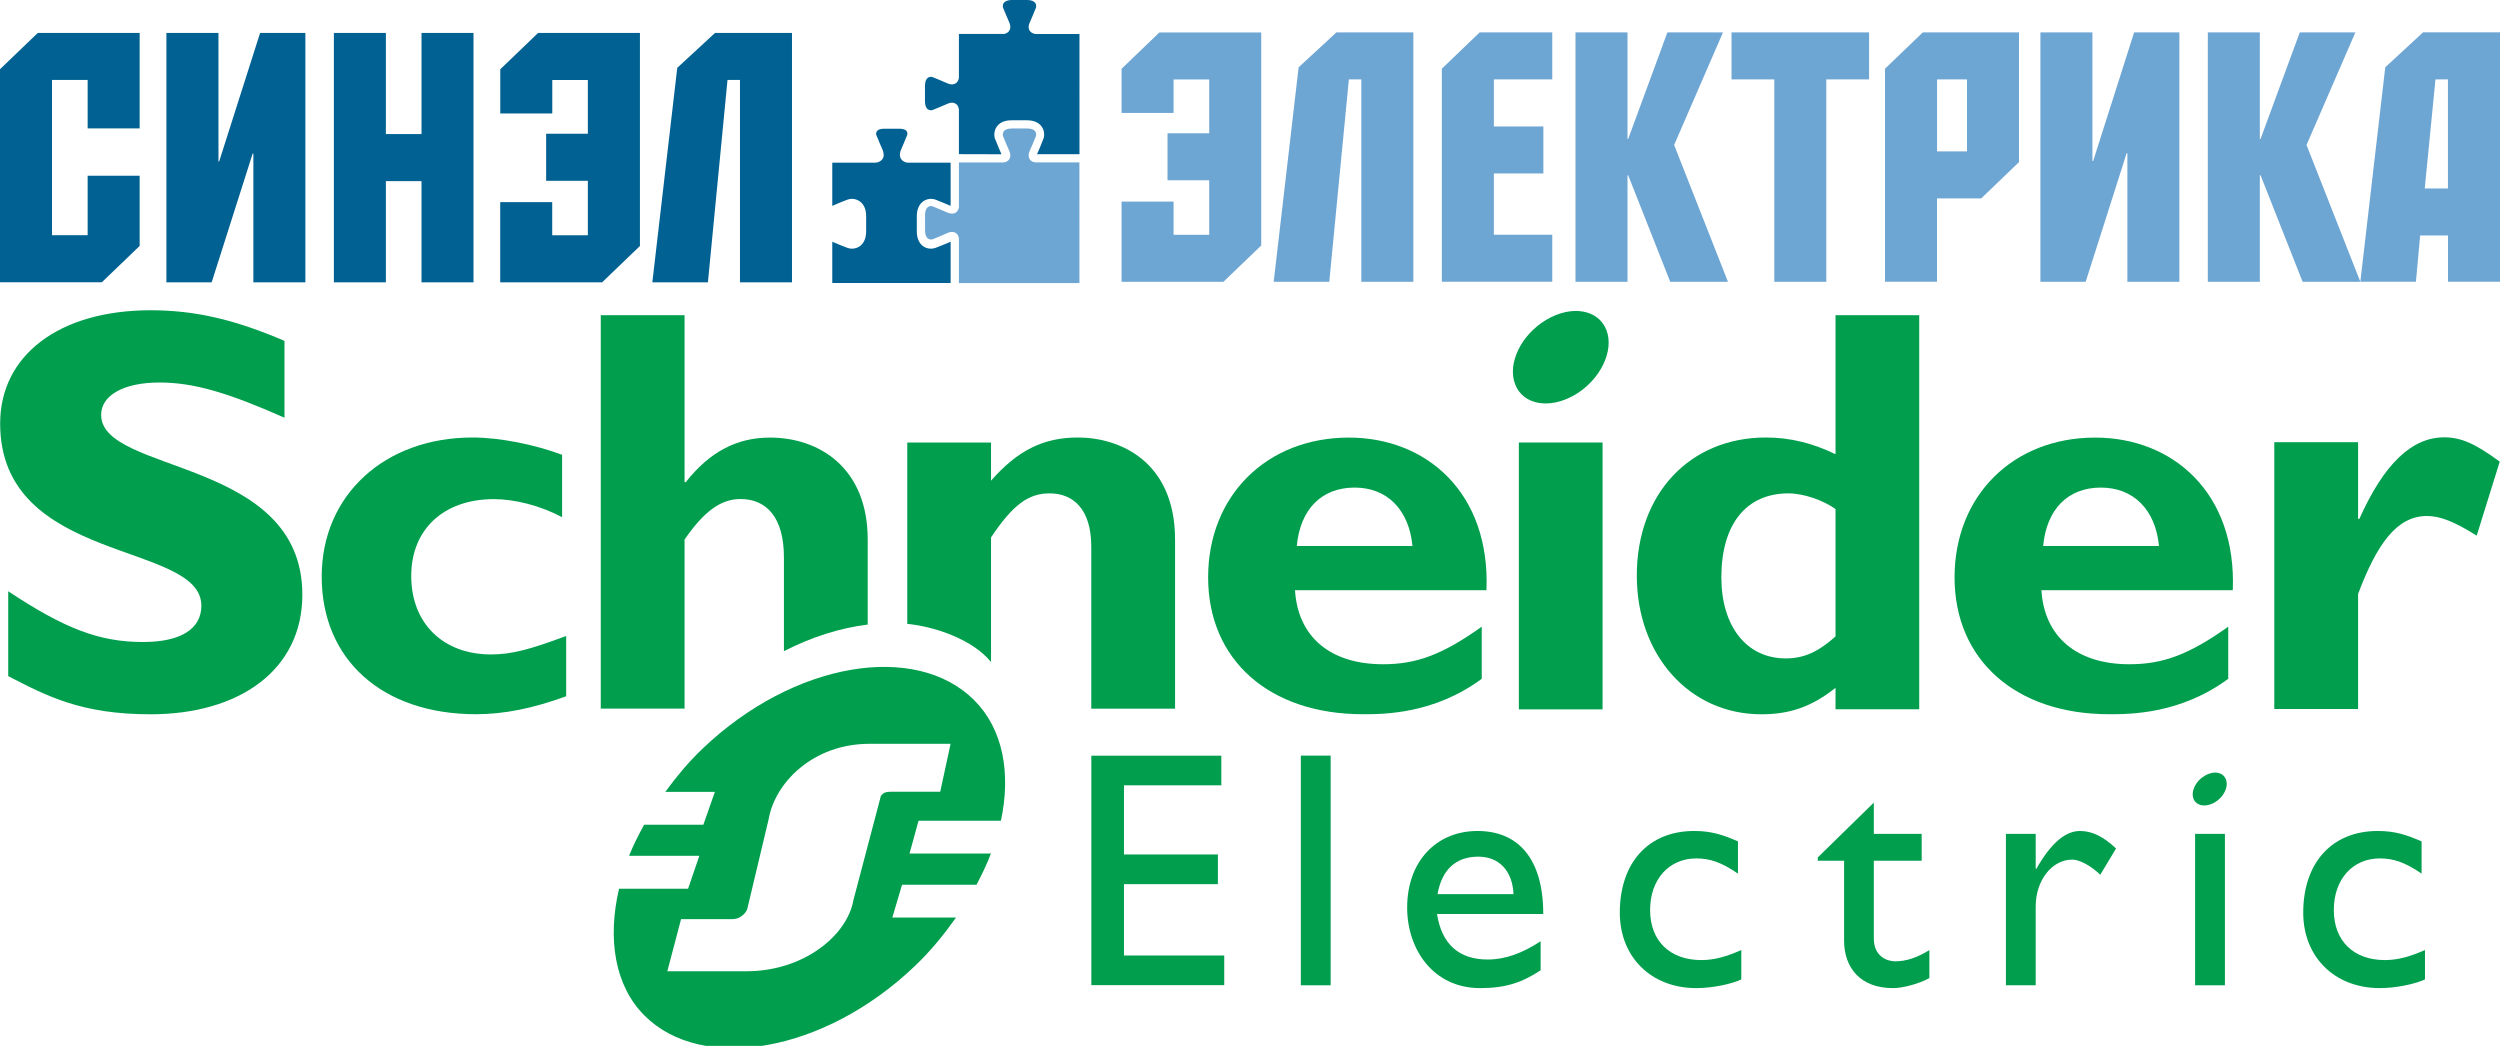 <?xml version="1.0" encoding="UTF-8" standalone="no"?>
<!-- Created with Inkscape (http://www.inkscape.org/) -->

<svg
   version="1.0"
   width="552"
   height="230.924"
   id="svg2"
   xml:space="preserve"
   sodipodi:docname="Schneider_Electric_2007.svg"
   inkscape:version="1.1.2 (b8e25be833, 2022-02-05)"
   xmlns:inkscape="http://www.inkscape.org/namespaces/inkscape"
   xmlns:sodipodi="http://sodipodi.sourceforge.net/DTD/sodipodi-0.dtd"
   xmlns="http://www.w3.org/2000/svg"
   xmlns:svg="http://www.w3.org/2000/svg"><sodipodi:namedview
     id="namedview103"
     pagecolor="#ffffff"
     bordercolor="#666666"
     borderopacity="1.0"
     inkscape:pageshadow="2"
     inkscape:pageopacity="0.0"
     inkscape:pagecheckerboard="0"
     showgrid="false"
     showguides="true"
     inkscape:guide-bbox="true"
     inkscape:zoom="1.2249583"
     inkscape:cx="84.90085"
     inkscape:cy="27.34787"
     inkscape:window-width="3084"
     inkscape:window-height="1360"
     inkscape:window-x="2027"
     inkscape:window-y="0"
     inkscape:window-maximized="1"
     inkscape:current-layer="g11" /><defs
     id="defs5"><clipPath
       id="clipPath17"><path
         d="M 0,842 H 595 V 0.11 H 0 Z"
         id="path19" /></clipPath><clipPath
       id="clipPath23"><path
         d="M 0,841.98 H 595.2 V 0 H 0 Z"
         id="path25" /></clipPath><clipPath
       id="clipPath33"><path
         d="M 0,856.173 H 609.449 V -14.063 H 0 Z"
         id="path35" /></clipPath><clipPath
       id="clipPath39"><path
         d="M 0,842 H 595 V 0.11 H 0 Z"
         id="path41" /></clipPath><clipPath
       id="clipPath45"><path
         d="M 0,841.98 H 595.2 V 0 H 0 Z"
         id="path47" /></clipPath><clipPath
       id="clipPath69"><path
         d="m 409.441,126.252 v -43.63 h 147.796 v 43.63"
         id="path71" /></clipPath><clipPath
       id="clipPath101"><path
         d="m 409.441,126.252 v -43.63 h 147.796 v 43.63"
         id="path103" /></clipPath><clipPath
       id="clipPath113"><path
         d="M 0,842 H 595 V 0.11 H 0 Z"
         id="path115" /></clipPath><clipPath
       id="clipPath119"><path
         d="M 0,841.98 H 595.2 V 0 H 0 Z"
         id="path121" /></clipPath></defs><g
     transform="matrix(0.761,0,0,-0.761,-256.865,116.265)"
     id="g11"
     style="fill:#009e4d;fill-opacity:1"><g
       transform="matrix(4.907,0,0,4.907,-1671.545,-556.758)"
       id="g2510"
       style="fill:#009e4d;fill-opacity:1"><path
         d="m 426.252,119.898 c -3.379,1.5 -5.394,2.082 -7.395,2.082 -2.1,0 -3.445,-0.752 -3.445,-1.914 0,-3.507 11.897,-2.52 11.897,-10.632 0,-4.473 -3.753,-7.072 -8.967,-7.072 -4.09,0 -6.104,1.058 -8.424,2.256 v 5.018 c 3.346,-2.217 5.394,-3 7.975,-3 2.238,0 3.445,0.783 3.445,2.148 0,3.819 -11.897,2.42 -11.897,10.773 0,4.028 3.481,6.695 8.901,6.695 2.616,0 4.976,-0.549 7.91,-1.811 v -4.543"
         id="path53"
         style="fill:#009e4d;fill-opacity:1;fill-rule:nonzero;stroke:none" /><path
         d="m 442.909,103.428 c -1.983,-0.719 -3.66,-1.062 -5.333,-1.062 -5.541,0 -9.123,3.227 -9.123,8.137 0,4.82 3.721,8.225 8.917,8.225 1.605,0 3.657,-0.411 5.298,-1.022 v -3.69 c -1.299,0.69 -2.803,1.068 -4.034,1.068 -2.974,0 -4.887,-1.787 -4.887,-4.545 0,-2.797 1.881,-4.638 4.715,-4.638 1.196,0 2.259,0.274 4.447,1.093 v -3.566"
         id="path55"
         style="fill:#009e4d;fill-opacity:1;fill-rule:nonzero;stroke:none" /><path
         d="m 486.109,112.311 c 0.203,2.19 1.475,3.456 3.423,3.456 1.915,0 3.213,-1.302 3.418,-3.456 z m 3.081,6.412 c -4.862,0 -8.323,-3.434 -8.323,-8.266 0,-4.868 3.599,-8.091 9.146,-8.091 1.229,0 4.201,0 7.032,2.095 v 3.081 c -2.319,-1.652 -3.853,-2.221 -5.833,-2.221 -3.125,0 -5.036,1.617 -5.209,4.377 h 11.321 c 0.235,5.761 -3.547,9.025 -8.134,9.025"
         id="path57"
         style="fill:#009e4d;fill-opacity:1;fill-rule:nonzero;stroke:none" /><path
         d="m 499.239,102.653 h 4.95 v 15.779 h -4.95 z"
         id="path59"
         style="fill:#009e4d;fill-opacity:1;fill-rule:nonzero;stroke:none" /><path
         d="m 517.964,106.966 c -1.031,-0.928 -1.888,-1.3 -2.945,-1.3 -2.331,0 -3.806,1.918 -3.806,4.793 0,3.15 1.475,4.966 3.97,4.966 0.893,0 2.059,-0.411 2.781,-0.926 z m 0,18.995 v -8.221 c -1.337,0.647 -2.67,0.988 -4.111,0.988 -4.515,0 -7.639,-3.337 -7.639,-8.166 0,-4.725 3.124,-8.2 7.36,-8.2 1.68,0 2.978,0.44 4.39,1.566 v -1.27 h 4.949 v 23.303 h -4.949"
         id="path61"
         style="fill:#009e4d;fill-opacity:1;fill-rule:nonzero;stroke:none" /><path
         d="m 530.24,112.311 c 0.206,2.19 1.471,3.456 3.416,3.456 1.918,0 3.229,-1.302 3.434,-3.456 z m 3.078,6.412 c -4.861,0 -8.316,-3.434 -8.316,-8.266 0,-4.868 3.599,-8.091 9.14,-8.091 1.227,0 4.205,0 7.043,2.095 v 3.081 c -2.322,-1.652 -3.859,-2.221 -5.848,-2.221 -3.108,0 -5.027,1.617 -5.2,4.377 h 11.316 c 0.235,5.761 -3.55,9.025 -8.135,9.025"
         id="path63"
         style="fill:#009e4d;fill-opacity:1;fill-rule:nonzero;stroke:none" /><g
         id="g65"
         style="fill:#009e4d;fill-opacity:1"><g
           clip-path="url(#clipPath69)"
           id="g67"
           style="fill:#009e4d;fill-opacity:1"><path
             d="m 548.863,113.914 h 0.073 c 1.469,3.284 3.114,4.824 5.023,4.824 0.989,0 1.842,-0.377 3.278,-1.439 l -1.362,-4.375 c -1.3,0.82 -2.154,1.163 -2.939,1.163 -1.816,0 -2.978,-1.712 -4.073,-4.606 v -6.807 h -4.956 v 15.775 h 4.956 v -4.535"
             id="path73"
             style="fill:#009e4d;fill-opacity:1;fill-rule:nonzero;stroke:none" /><path
             d="m 504.421,125.07 c 0.465,-1.226 -0.372,-2.936 -1.863,-3.816 -1.497,-0.879 -3.079,-0.6 -3.54,0.626 -0.47,1.228 0.363,2.94 1.858,3.815 1.493,0.884 3.076,0.604 3.545,-0.625"
             id="path75"
             style="fill:#009e4d;fill-opacity:1;fill-rule:nonzero;stroke:none" /></g></g><path
         d="m 460.738,112.696 c 0,4.276 -2.906,6.027 -5.774,6.027 -1.95,0 -3.553,-0.823 -4.987,-2.638 h -0.068 v 9.876 h -4.955 v -23.262 h 4.955 v 9.997 c 1.159,1.677 2.149,2.394 3.31,2.394 1.541,0 2.565,-1.096 2.565,-3.453 v -5.543 c 1.662,0.854 3.351,1.378 4.954,1.573 v 5.029"
         id="path77"
         style="fill:#009e4d;fill-opacity:1;fill-rule:nonzero;stroke:none" /><path
         d="m 473.166,118.728 c -2.018,0 -3.559,-0.75 -5.136,-2.554 v 2.258 h -4.953 v -10.723 c 1.716,-0.171 3.905,-0.958 4.953,-2.258 v 7.369 c 1.302,1.954 2.226,2.605 3.458,2.605 1.403,0 2.469,-0.926 2.469,-3.151 v -9.58 h 4.954 v 9.99 c 0,4.647 -3.282,6.044 -5.745,6.044"
         id="path79"
         style="fill:#009e4d;fill-opacity:1;fill-rule:nonzero;stroke:none" /><path
         d="m 481.647,98.163 h -5.756 v -4.09 h 5.553 v -1.755 h -5.553 v -4.219 h 5.928 v -1.753 h -7.858 v 13.568 h 7.686 v -1.751"
         id="path81"
         style="fill:#009e4d;fill-opacity:1;fill-rule:nonzero;stroke:none" /><path
         d="m 486.348,86.338 h 1.763 v 13.58 h -1.763 z"
         id="path83"
         style="fill:#009e4d;fill-opacity:1;fill-rule:nonzero;stroke:none" /><path
         d="m 496.84,93.944 c 1.25,0 2.025,-0.861 2.083,-2.214 h -4.49 c 0.243,1.413 1.056,2.214 2.407,2.214 z m -2.439,-3.391 h 6.281 c 0,3.311 -1.513,4.909 -3.882,4.909 -2.458,0 -4.165,-1.817 -4.165,-4.527 0,-2.477 1.542,-4.764 4.318,-4.764 1.513,0 2.491,0.336 3.574,1.055 v 1.716 c -1.046,-0.685 -2.061,-1.08 -3.129,-1.08 -1.708,0 -2.722,0.916 -2.997,2.691"
         id="path85"
         style="fill:#009e4d;fill-opacity:1;fill-rule:nonzero;stroke:none" /><path
         d="m 512.195,92.942 c -1.014,0.694 -1.691,0.898 -2.463,0.898 -1.614,0 -2.732,-1.238 -2.732,-3.051 0,-1.847 1.19,-2.96 3.027,-2.96 0.756,0 1.476,0.196 2.365,0.594 v -1.739 c -0.594,-0.28 -1.726,-0.513 -2.66,-0.513 -2.67,0 -4.523,1.836 -4.523,4.46 0,2.961 1.693,4.831 4.402,4.831 1.035,0 1.731,-0.241 2.584,-0.616 v -1.904"
         id="path87"
         style="fill:#009e4d;fill-opacity:1;fill-rule:nonzero;stroke:none" /><path
         d="m 520.228,95.291 h 2.83 v -1.589 h -2.83 V 89.11 c 0,-1.051 0.761,-1.355 1.275,-1.355 0.638,0 1.296,0.223 2.01,0.664 v -1.654 c -0.619,-0.341 -1.569,-0.594 -2.151,-0.594 -1.92,0 -2.891,1.192 -2.891,2.806 v 4.725 h -1.555 v 0.197 l 3.312,3.241 v -1.849"
         id="path89"
         style="fill:#009e4d;fill-opacity:1;fill-rule:nonzero;stroke:none" /><path
         d="M 529.8,95.291 V 93.22 h 0.036 c 0.899,1.585 1.754,2.242 2.586,2.242 0.718,0 1.39,-0.337 2.129,-1.036 l -0.934,-1.554 c -0.537,0.531 -1.231,0.897 -1.65,0.897 -1.214,0 -2.167,-1.234 -2.167,-2.763 v -4.668 h -1.761 v 8.953 h 1.761"
         id="path91"
         style="fill:#009e4d;fill-opacity:1;fill-rule:nonzero;stroke:none" /><path
         d="m 552.618,92.942 c -1.019,0.694 -1.695,0.898 -2.472,0.898 -1.61,0 -2.719,-1.238 -2.719,-3.051 0,-1.847 1.191,-2.96 3.017,-2.96 0.757,0 1.473,0.196 2.374,0.594 v -1.739 c -0.607,-0.28 -1.74,-0.513 -2.672,-0.513 -2.666,0 -4.527,1.836 -4.527,4.46 0,2.961 1.701,4.831 4.41,4.831 1.037,0 1.726,-0.241 2.589,-0.616 v -1.904"
         id="path93"
         style="fill:#009e4d;fill-opacity:1;fill-rule:nonzero;stroke:none" /><path
         d="m 539.225,86.338 h 1.763 v 8.953 h -1.763 z"
         id="path95"
         style="fill:#009e4d;fill-opacity:1;fill-rule:nonzero;stroke:none" /><g
         id="g97"
         style="fill:#009e4d;fill-opacity:1"><g
           clip-path="url(#clipPath101)"
           id="g99"
           style="fill:#009e4d;fill-opacity:1"><path
             d="m 541.047,98.507 c 0.172,-0.432 -0.129,-1.043 -0.659,-1.354 -0.534,-0.312 -1.099,-0.212 -1.26,0.221 -0.161,0.437 0.131,1.043 0.667,1.355 0.529,0.316 1.091,0.215 1.252,-0.222"
             id="path105"
             style="fill:#009e4d;fill-opacity:1;fill-rule:nonzero;stroke:none" /><path
             d="m 462.13,97.783 c -0.311,0 -0.442,-0.051 -0.569,-0.193 -0.05,-0.055 -0.07,-0.111 -0.088,-0.223 l -1.581,-5.996 c -0.371,-2.103 -2.954,-4.203 -6.321,-4.203 h -4.681 l 0.812,3.081 h 3.007 c 0.307,0 0.547,0.114 0.748,0.338 0.074,0.087 0.17,0.223 0.183,0.363 l 1.248,5.239 c 0.368,2.104 2.591,4.428 5.957,4.428 h 4.794 l -0.613,-2.834 z m 1.08,-3.654 0.535,1.94 h 4.87 c 0.601,2.813 0.128,5.419 -1.579,7.126 -3.455,3.455 -10.683,2.281 -16.068,-2.871 -0.841,-0.8 -1.551,-1.665 -2.198,-2.549 h 2.932 l -0.682,-1.944 h -3.503 c -0.335,-0.613 -0.649,-1.221 -0.889,-1.838 h 4.154 l -0.665,-1.944 h -4.082 c -0.698,-2.97 -0.253,-5.74 1.503,-7.499 3.412,-3.411 10.618,-2.212 16,2.939 0.942,0.896 1.72,1.863 2.423,2.856 h -3.767 l 0.574,1.94 h 4.404 c 0.323,0.617 0.62,1.227 0.852,1.844 h -4.814"
             id="path107"
             style="fill:#009e4d;fill-opacity:1;fill-rule:nonzero;stroke:none" /></g></g></g></g><path
     class="st0"
     d="m 266.995,17.537 v 11.884 h -9.207 v 10.383 h 9.207 v 12.034 h -7.869 v -7.318 h -11.484 v 17.701 h 22.492 l 8.344,-8.019 V 7.167 H 255.987 l -8.344,8.019 v 9.757 h 11.484 v -7.393 h 7.869 z m 33.588,0 v 44.684 h 11.484 V 7.155 h -16.988 l -8.344,7.706 -5.504,47.361 h 12.272 l 4.328,-44.684 z M 342.753,7.155 h -16.05 l -8.344,8.019 v 47.036 h 24.381 V 51.826 H 329.843 V 38.303 h 10.933 V 27.92 H 329.843 V 17.537 h 12.897 V 7.155 Z m 16.6,0 H 347.869 V 62.222 h 11.484 V 38.704 h 0.151 l 9.282,23.518 h 12.747 L 369.649,32.011 380.432,7.155 H 368.16 L 359.504,30.673 h -0.151 z m 53.328,0 H 382.321 V 17.537 h 9.445 v 44.684 h 11.483 V 17.537 h 9.445 V 7.155 Z m 33.112,0 H 424.553 L 416.209,15.173 v 47.036 h 11.483 V 43.808 h 9.758 l 8.344,-8.019 z M 434.31,17.537 v 15.887 h -6.605 V 17.537 Z M 450.522,7.155 V 62.222 h 9.995 l 9.044,-28.397 h 0.164 v 28.397 h 11.484 V 7.155 h -9.995 l -9.044,28.397 h -0.164 V 7.155 Z m 48.45,0 H 487.488 V 62.222 h 11.484 V 38.704 h 0.164 l 9.282,23.518 h 12.747 L 509.281,32.011 520.064,7.155 h -12.272 l -8.656,23.518 h -0.164 z m 41.532,34.451 h -5.117 l 2.364,-24.068 h 2.752 z m 0,10.383 h -6.13 l -0.938,10.22 h -12.272 l 5.504,-47.361 8.344,-7.706 H 552 v 55.067 H 540.516 V 51.989 Z"
     style="clip-rule:evenodd;fill:#6da5d3;fill-rule:evenodd;stroke-width:0.109"
     id="path206" /><path
     class="st0"
     d="m 221.483,35.865 h 0.111 c 0.6,-0.075 1.026,-0.325 1.276,-0.751 0.138,-0.225 0.213,-0.475 0.213,-0.776 0,-0.275 -0.062,-0.563 -0.174,-0.863 l -0.675,-1.576 c -0.033,-0.026 -0.776,-1.864 -0.776,-1.864 -0.036,-0.1 -0.036,-0.188 -0.036,-0.313 0,-0.225 0.062,-0.5 0.213,-0.713 0.311,-0.425 0.926,-0.638 1.789,-0.638 h 3.365 c 0.863,0 1.476,0.213 1.789,0.638 0.138,0.188 0.213,0.438 0.213,0.688 l -0.036,0.325 -0.776,1.851 -0.675,1.576 c 0,0.026 -0.187,0.438 -0.187,0.888 0.033,0.438 0.213,0.776 0.213,0.776 0.249,0.425 0.675,0.675 1.276,0.751 h 0.111 9.62 V 62.497 H 211.73 v -9.832 l -0.033,-0.175 c -0.138,-0.65 -0.475,-0.963 -0.75,-1.113 -0.438,-0.225 -0.976,-0.225 -1.601,0 l -1.576,0.688 -1.864,0.776 c -0.275,0.075 -0.713,0.063 -1.038,-0.188 -0.4,-0.288 -0.613,-0.926 -0.613,-1.776 V 47.511 c 0,-0.863 0.213,-1.476 0.613,-1.789 0.324,-0.25 0.776,-0.275 1.038,-0.175 l 1.851,0.776 1.577,0.675 c 0.638,0.225 1.176,0.225 1.614,0 0.275,-0.15 0.613,-0.463 0.75,-1.101 0,-0.026 0.033,-0.188 0.033,-0.188 v -9.833 h 9.758 z"
     style="clip-rule:evenodd;fill:#6da5d3;fill-rule:evenodd;stroke-width:0.109"
     id="path208" /><path
     class="st1"
     d="m 221.483,7.518 h 0.111 c 0.6,-0.1 1.026,-0.35 1.276,-0.776 0.138,-0.213 0.213,-0.475 0.213,-0.776 0,-0.25 -0.062,-0.538 -0.174,-0.863 l -0.675,-1.576 -0.776,-1.864 c -0.036,-0.075 -0.036,-0.187 -0.036,-0.313 0,-0.225 0.062,-0.5 0.213,-0.713 C 221.947,0.238 222.561,0 223.424,0 h 3.365 c 0.863,0 1.476,0.225 1.789,0.638 0.187,0.275 0.213,0.563 0.213,0.713 l -0.036,0.313 -0.751,1.826 -0.688,1.614 c 0,0 -0.187,0.4 -0.187,0.863 0,0.475 0.213,0.788 0.213,0.788 0.249,0.4 0.675,0.65 1.276,0.751 h 0.111 9.62 V 34.051 h -9.37 c 0.075,-0.188 0.613,-1.426 0.613,-1.426 0.033,-0.063 0.825,-2.064 0.825,-2.064 0.075,-0.25 0.138,-0.538 0.138,-0.851 0,-0.575 -0.151,-1.213 -0.575,-1.789 -0.463,-0.638 -1.388,-1.364 -3.252,-1.364 h -3.378 c -1.851,0 -2.777,0.726 -3.227,1.364 -0.425,0.576 -0.576,1.213 -0.576,1.789 0,0.313 0.039,0.6 0.111,0.851 0.033,0 0.851,2.064 0.851,2.064 0,0 0.563,1.289 0.613,1.439 l -9.395,-0.026 v -9.782 -0.1 c -0.075,-0.6 -0.324,-1.026 -0.751,-1.276 -0.438,-0.275 -1.001,-0.275 -1.638,-0.026 l -1.577,0.676 c -0.036,0 -1.889,0.776 -1.889,0.776 -0.249,0.075 -0.688,0.063 -1.026,-0.188 -0.4,-0.288 -0.613,-0.926 -0.613,-1.789 V 18.974 c 0,-0.863 0.213,-1.476 0.613,-1.789 0.324,-0.25 0.776,-0.25 1.026,-0.175 l 1.889,0.776 1.564,0.675 c 0.65,0.25 1.213,0.225 1.651,-0.037 0.425,-0.25 0.676,-0.676 0.751,-1.276 v -0.112 -9.545 h 9.758 z"
     style="clip-rule:evenodd;fill:#006192;fill-rule:evenodd;stroke-width:0.109"
     id="path210" /><path
     class="st1"
     d="m 193.449,29.522 c 0,-0.112 0.036,-0.363 0.187,-0.575 0.249,-0.35 0.813,-0.525 1.576,-0.525 h 3.365 c 0.788,0 1.351,0.175 1.601,0.525 0.111,0.15 0.174,0.363 0.174,0.575 l -0.036,0.275 -0.751,1.814 -0.675,1.576 c 0,0.026 -0.187,0.5 -0.187,0.963 -0.033,0.475 0.213,0.888 0.226,0.901 0.288,0.475 0.776,0.776 1.439,0.863 h 0.138 9.394 v 9.545 c -0.901,-0.4 -2.927,-1.251 -3.465,-1.426 -0.688,-0.213 -1.751,-0.213 -2.639,0.463 -0.613,0.463 -1.364,1.389 -1.364,3.227 v 3.365 c 0,1.851 0.751,2.79 1.364,3.253 0.888,0.65 1.939,0.65 2.639,0.438 0.538,-0.175 2.565,-1.026 3.465,-1.401 v 9.107 H 183.767 V 53.378 c 0.901,0.388 2.927,1.226 3.478,1.401 0.675,0.213 1.726,0.213 2.64,-0.438 0.613,-0.463 1.364,-1.401 1.364,-3.253 v -3.365 c 0,-1.851 -0.751,-2.777 -1.364,-3.227 -0.901,-0.675 -1.964,-0.675 -2.64,-0.463 -0.563,0.175 -2.577,1.026 -3.478,1.426 V 35.915 h 9.532 0.111 c 0.688,-0.1 1.189,-0.388 1.476,-0.863 0.151,-0.275 0.249,-0.363 0.226,-0.901 -0.033,-0.525 -0.187,-0.938 -0.187,-0.938 l -0.676,-1.576 -0.775,-1.864 c 0,0 -0.033,-0.25 -0.033,-0.25 z"
     style="clip-rule:evenodd;fill:#006192;fill-rule:evenodd;stroke-width:0.109"
     id="path212" /><path
     class="st1"
     d="M 30.848,7.267 H 8.344 L 0,15.285 V 62.321 H 22.492 L 30.836,54.303 V 38.803 H 19.352 V 51.938 H 11.484 V 17.65 h 7.868 V 28.345 H 30.836 V 7.267 Z m 5.892,0 V 62.334 h 9.995 l 9.044,-28.397 h 0.164 V 62.334 H 67.428 V 7.267 h -9.995 L 48.388,35.663 h -0.151 V 7.267 Z m 67.814,0 H 93.071 V 29.609 H 85.202 V 7.267 H 73.719 V 62.334 H 85.202 V 39.992 h 7.868 v 22.342 h 11.484 z m 25.244,10.383 v 11.884 h -9.207 v 10.383 h 9.207 V 51.951 H 121.93 V 44.633 H 110.447 V 62.334 h 22.505 l 8.344,-8.019 V 7.279 h -22.492 l -8.344,8.019 v 9.758 h 11.484 v -7.393 h 7.856 z m 33.588,0 V 62.334 h 11.484 V 7.267 H 157.883 l -8.344,7.706 -5.504,47.361 h 12.272 L 160.635,17.65 Z"
     style="clip-rule:evenodd;fill:#006192;fill-rule:evenodd;stroke-width:0.109"
     id="path214" /></svg>
